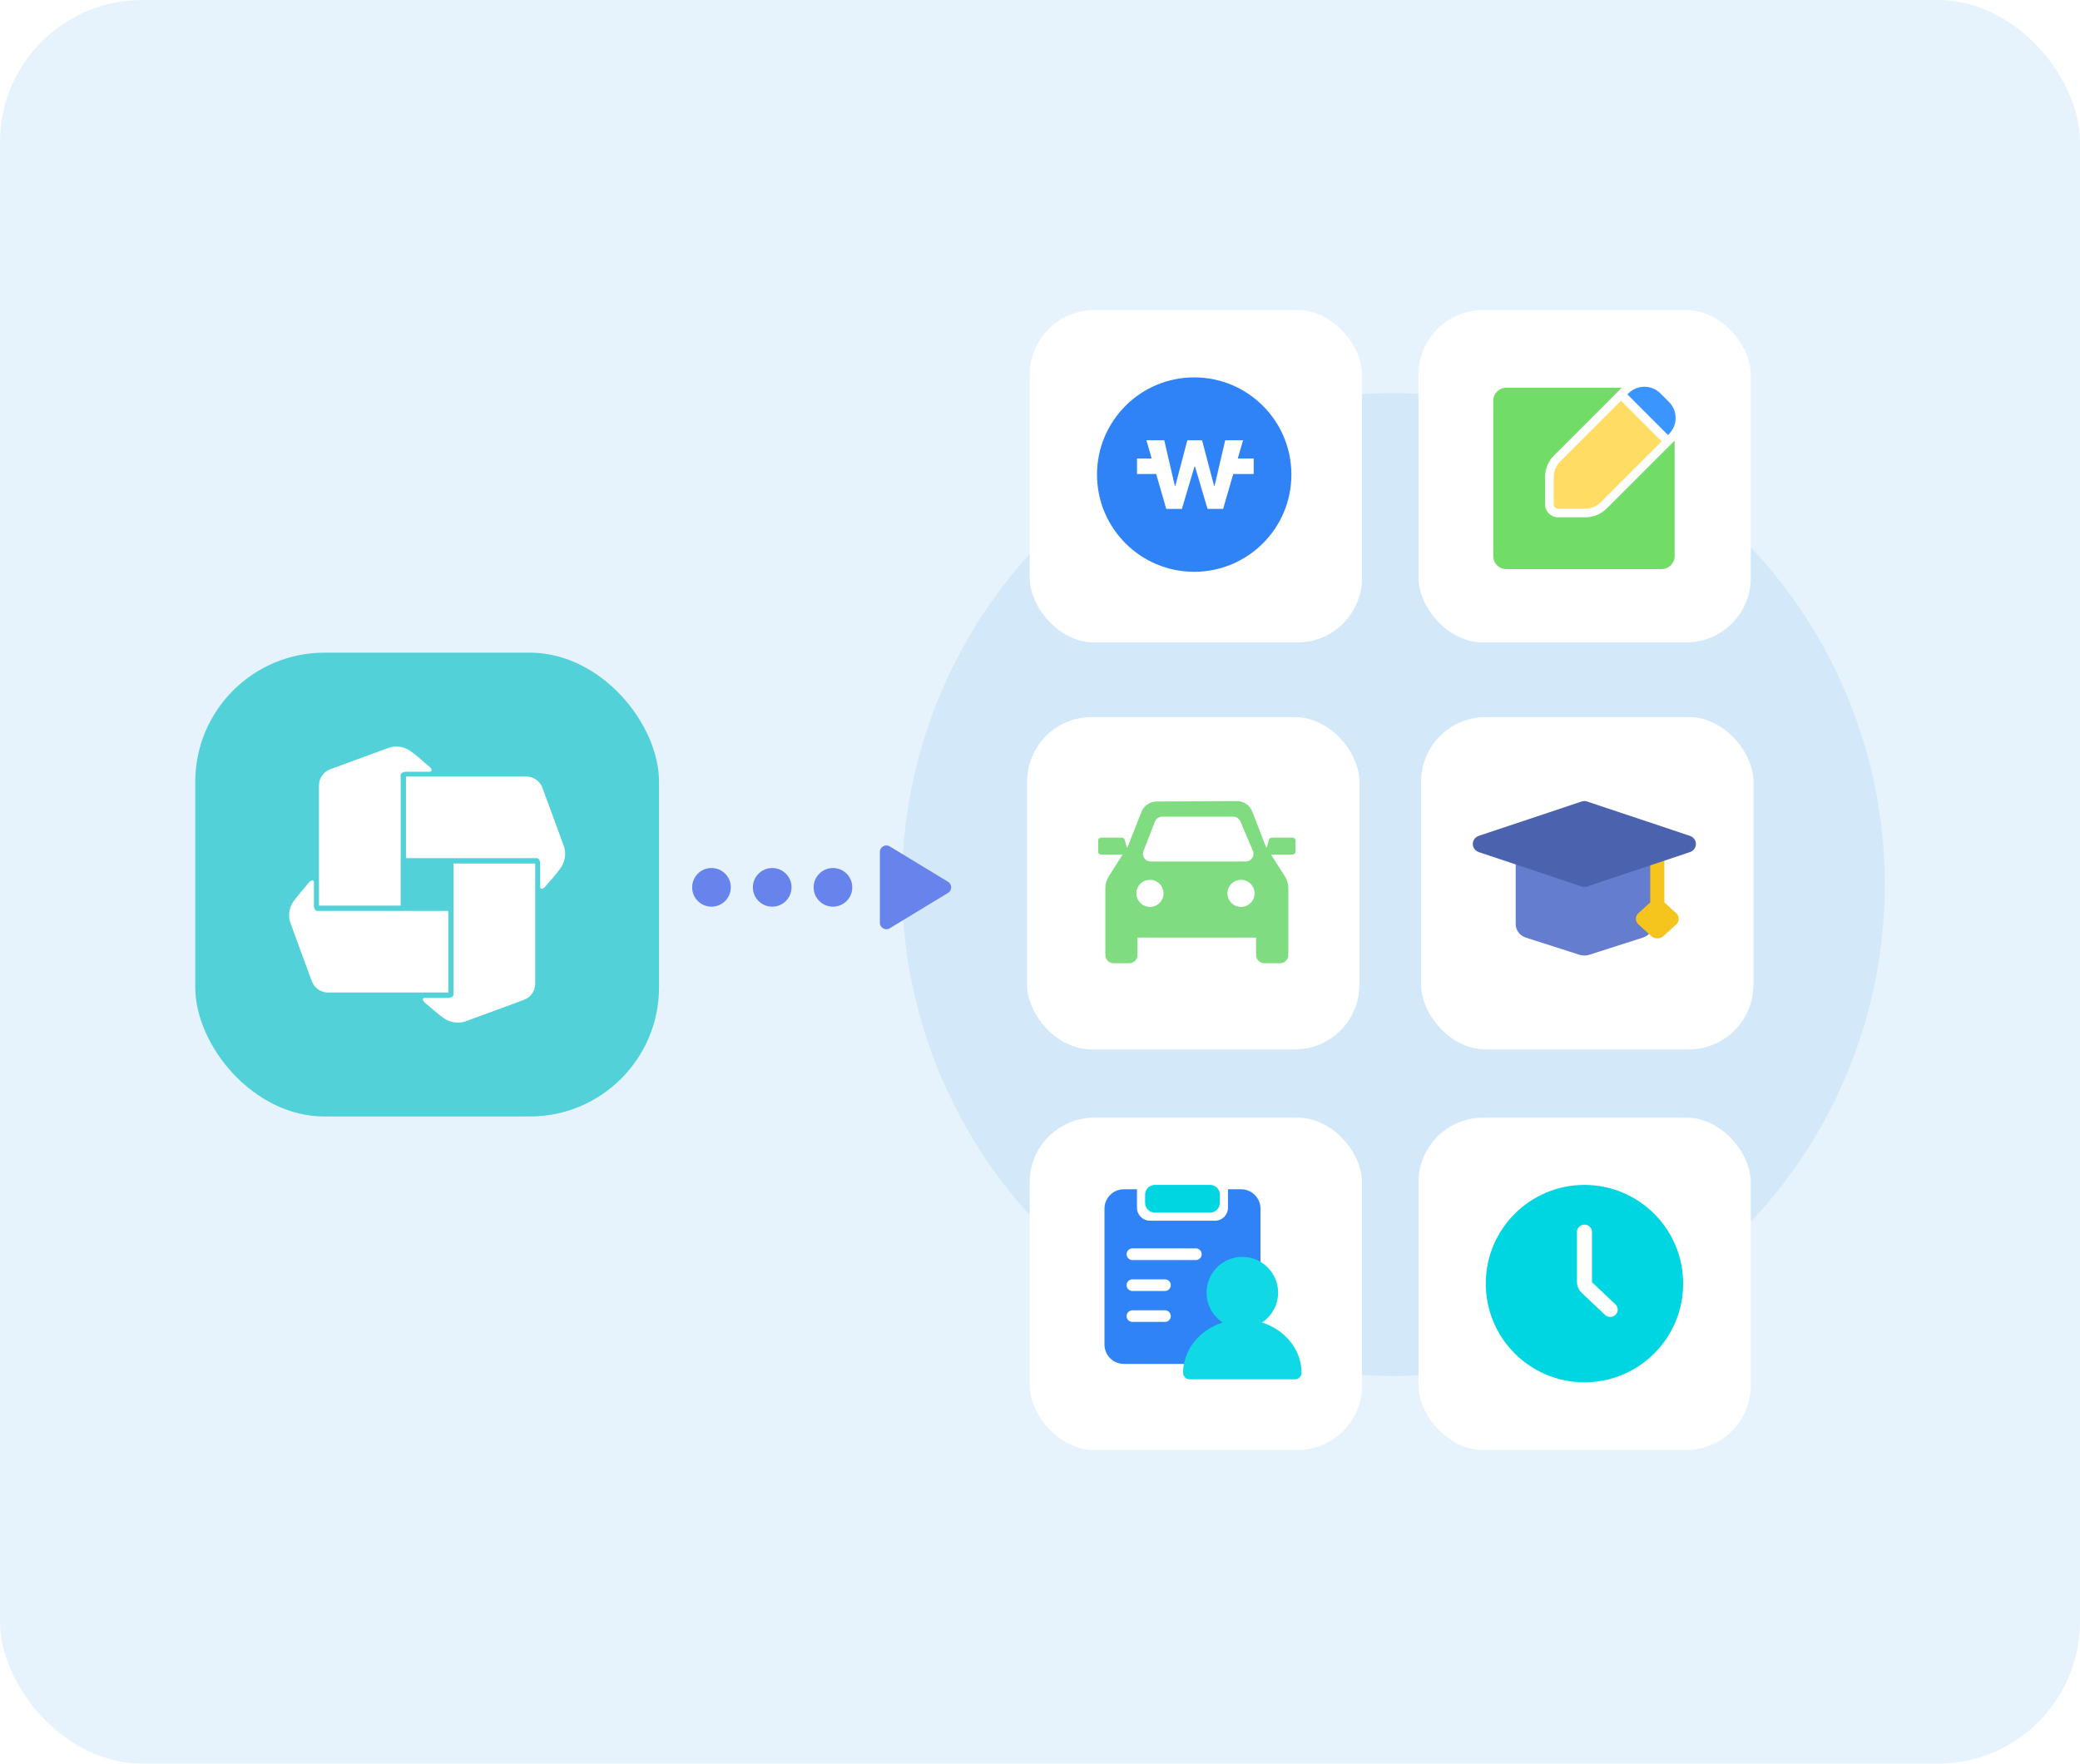 <svg width="322" height="273" viewBox="0 0 322 273" fill="none" xmlns="http://www.w3.org/2000/svg">
<rect width="322" height="273" rx="22" fill="#E7F3FC"/>
<mask id="mask0_393_23833" style="mask-type:alpha" maskUnits="userSpaceOnUse" x="0" y="0" width="322" height="273">
<rect width="322" height="273" rx="22" fill="#E7F3FC"/>
</mask>
<g mask="url(#mask0_393_23833)">
<g filter="url(#filter0_d_393_23833)">
<rect x="30.225" y="101.028" width="71.799" height="71.799" rx="20" fill="#52D2D8"/>
<path d="M62.027 120.132C62.022 120.079 62.022 120.025 62.027 119.972C62.073 119.499 62.791 119.461 62.791 119.461H66.457C67.221 119.461 66.548 118.736 66.548 118.736L65.555 117.919C65.418 117.761 65.268 117.615 65.105 117.484C64.066 116.621 63.539 116.263 63.539 116.263C63.082 115.935 62.557 115.714 62.004 115.616C61.45 115.518 60.881 115.546 60.339 115.698C58.674 116.286 51.113 119.087 51.113 119.087C50.602 119.275 50.162 119.615 49.852 120.061C49.542 120.508 49.377 121.039 49.379 121.582V140.189H62.027V120.132Z" fill="white"/>
<path d="M87.352 131.152C86.764 129.489 83.961 121.933 83.961 121.933C83.773 121.423 83.433 120.983 82.986 120.673C82.539 120.363 82.007 120.198 81.464 120.2H62.851V132.839H83.167C83.579 132.946 83.625 133.557 83.625 133.557V137.22C83.625 137.983 84.351 137.312 84.351 137.312L85.175 136.335C85.318 136.207 85.449 136.067 85.565 135.915C86.428 134.877 86.795 134.35 86.795 134.35C87.121 133.893 87.341 133.368 87.437 132.815C87.534 132.261 87.505 131.693 87.352 131.152V131.152Z" fill="white"/>
<path d="M70.207 153.729C70.216 153.823 70.216 153.917 70.207 154.011C70.1 154.416 69.489 154.462 69.489 154.462H65.823C65.059 154.462 65.739 155.187 65.739 155.187L66.953 156.202C67.011 156.261 67.072 156.318 67.136 156.37C68.175 157.24 68.702 157.598 68.702 157.598C69.16 157.925 69.685 158.144 70.239 158.24C70.793 158.337 71.361 158.308 71.902 158.156C73.567 157.568 81.121 154.767 81.121 154.767C81.632 154.579 82.073 154.237 82.384 153.789C82.694 153.341 82.859 152.808 82.855 152.264V133.672H70.207V153.729Z" fill="white"/>
<path d="M69.404 141.005H49.325C49.231 141.017 49.136 141.017 49.042 141.005C48.645 140.891 48.599 140.295 48.599 140.295V136.632C48.599 135.869 47.874 136.54 47.874 136.54L46.866 137.762L46.682 137.96C45.819 139.006 45.46 139.486 45.46 139.486C45.132 139.943 44.911 140.467 44.813 141.021C44.715 141.575 44.743 142.143 44.895 142.684C45.483 144.348 48.286 151.904 48.286 151.904C48.476 152.413 48.817 152.851 49.264 153.161C49.71 153.47 50.24 153.636 50.784 153.636H69.404V141.005Z" fill="white"/>
</g>
<circle cx="215.704" cy="136.927" r="76.073" fill="#D3E8F8"/>
<rect x="219.595" y="48" width="51.444" height="51.444" rx="10" fill="white"/>
<path fill-rule="evenodd" clip-rule="evenodd" d="M252.949 60.019H252.95L241.504 71.465C240.877 72.091 240.525 72.942 240.525 73.828V78.068C240.525 78.438 240.824 78.737 241.194 78.737H245.434C245.979 78.737 246.51 78.604 246.984 78.356C246.509 78.605 245.977 78.738 245.431 78.738H241.191C240.822 78.738 240.523 78.439 240.523 78.07V73.829C240.523 72.943 240.875 72.093 241.502 71.466L252.949 60.019ZM251.058 60.019L233.174 60.019C232.067 60.019 231.169 60.917 231.169 62.024V86.09C231.169 87.197 232.067 88.095 233.174 88.095L257.24 88.095C258.347 88.095 259.245 87.197 259.245 86.09V68.2L248.74 78.704C247.863 79.582 246.672 80.075 245.431 80.075H241.191C240.084 80.075 239.186 79.177 239.186 78.07V73.829C239.186 72.588 239.679 71.398 240.556 70.521L251.058 60.019ZM258.753 60.708L258.556 60.511C258.626 60.572 258.692 60.638 258.753 60.708Z" fill="#71DD67"/>
<path fill-rule="evenodd" clip-rule="evenodd" d="M251.419 62.498L250.947 62.027L241.507 71.466C240.88 72.093 240.528 72.943 240.528 73.83V78.07C240.528 78.439 240.828 78.739 241.197 78.739H245.437C246.324 78.739 247.174 78.386 247.8 77.76L257.24 68.32L256.767 67.846L256.769 67.844L251.421 62.496L251.419 62.498Z" fill="#FFDD64"/>
<path d="M252.093 60.892C253.46 59.525 255.676 59.525 257.043 60.892L258.375 62.224C259.742 63.591 259.742 65.807 258.375 67.174L258.215 67.334L251.934 61.052L252.093 60.892Z" fill="#3A95FF"/>
<rect x="220" y="111" width="51.444" height="51.444" rx="10" fill="white"/>
<path d="M245.271 133.305L234.643 131.971V143.058C234.643 144 235.278 144.838 236.225 145.141L244.522 147.796C245.007 147.952 245.535 147.952 246.019 147.796L254.316 145.141C255.263 144.838 255.899 144 255.899 143.058V131.971L245.271 133.305Z" fill="#657DCE"/>
<path d="M259.491 141.362L257.657 139.688V129.314H255.469V139.682L253.635 141.355C253.11 141.832 253.11 142.608 253.635 143.085L255.621 144.897C256.144 145.376 256.994 145.376 257.517 144.897L259.503 143.085C260.016 142.604 260.01 141.834 259.489 141.36L259.491 141.362Z" fill="#F5C51D"/>
<path d="M244.839 124.07L228.913 129.389C228.21 129.624 227.833 130.375 228.072 131.068C228.206 131.458 228.518 131.764 228.913 131.896L244.839 137.215C245.118 137.308 245.423 137.308 245.702 137.215L261.628 131.896C262.331 131.661 262.708 130.91 262.469 130.217C262.335 129.827 262.024 129.521 261.628 129.389L245.702 124.07C245.423 123.977 245.118 123.977 244.839 124.07Z" fill="#4B62AF"/>
<rect x="219.595" y="173.003" width="51.444" height="51.444" rx="10" fill="white"/>
<path fill-rule="evenodd" clip-rule="evenodd" d="M245.289 183.42C236.851 183.42 230.011 190.26 230.011 198.697C230.011 207.135 236.851 213.975 245.289 213.975C253.726 213.975 260.566 207.135 260.566 198.697C260.566 190.26 253.726 183.42 245.289 183.42Z" fill="#00D5E2"/>
<path fill-rule="evenodd" clip-rule="evenodd" d="M245.289 190.062C245.656 190.062 245.954 190.342 245.954 190.688V198.441C245.954 198.607 246.023 198.767 246.148 198.884L249.744 202.277C250.004 202.522 250.004 202.918 249.744 203.163C249.485 203.408 249.064 203.408 248.805 203.163L245.209 199.77C244.835 199.418 244.625 198.94 244.625 198.441V190.688C244.625 190.342 244.922 190.062 245.289 190.062Z" fill="white" stroke="white" stroke-linecap="round" stroke-linejoin="round"/>
<rect x="159.408" y="48" width="51.444" height="51.444" rx="10" fill="white"/>
<path d="M184.872 88.51C193.182 88.51 199.918 81.773 199.918 73.463C199.918 65.153 193.182 58.417 184.872 58.417C176.562 58.417 169.825 65.153 169.825 73.463C169.825 81.773 176.562 88.51 184.872 88.51Z" fill="#2F83F7"/>
<path fill-rule="evenodd" clip-rule="evenodd" d="M180.545 78.774H182.97L184.909 72.231H184.998L186.937 78.774H189.347L190.917 73.371H194.079V70.968H191.615L192.433 68.153H189.67L188.025 75.209H187.951L186.085 68.153H183.807L181.956 75.195H181.868L180.237 68.153H177.474L178.288 70.968H176.02V73.371H178.983L180.545 78.774Z" fill="white"/>
<rect x="159" y="111" width="51.444" height="51.444" rx="10" fill="white"/>
<path d="M185.92 145.13H194.453V147.827C194.453 148.53 195.024 149.1 195.728 149.1H198.165C198.87 149.1 199.44 148.53 199.44 147.827V137.453C199.44 136.829 199.263 136.218 198.929 135.691L196.766 132.283H200.11C200.356 132.283 200.556 132.084 200.556 131.838V130.107C200.556 129.861 200.356 129.662 200.11 129.662H196.872C196.67 129.662 196.494 129.798 196.441 129.992L196.107 131.243L195.935 130.973L193.862 125.628C193.48 124.642 192.527 123.994 191.467 124L179.06 124.069C178.015 124.075 177.079 124.716 176.697 125.687L174.62 130.973L174.449 131.243L174.114 129.993C174.062 129.798 173.885 129.662 173.683 129.662H170.446C170.2 129.662 170 129.862 170 130.108V131.838C170 132.084 170.2 132.283 170.446 132.283H173.789L171.627 135.692C171.293 136.219 171.115 136.829 171.115 137.453V147.827C171.115 148.53 171.686 149.1 172.391 149.1H174.827C175.532 149.1 176.102 148.53 176.102 147.827V145.131H184.636" fill="#80DC80"/>
<path d="M178.019 140.386C179.179 140.386 180.119 139.447 180.119 138.289C180.119 137.13 179.179 136.192 178.019 136.192C176.858 136.192 175.918 137.13 175.918 138.289C175.918 139.447 176.858 140.386 178.019 140.386Z" fill="white"/>
<path d="M192.117 140.386C193.278 140.386 194.218 139.447 194.218 138.289C194.218 137.13 193.278 136.192 192.117 136.192C190.957 136.192 190.017 137.13 190.017 138.289C190.017 139.447 190.957 140.386 192.117 140.386Z" fill="white"/>
<path d="M192.86 133.353H178.128C177.289 133.353 176.712 132.511 177.017 131.73L178.799 127.172C178.977 126.715 179.418 126.414 179.909 126.414H190.916C191.394 126.414 191.826 126.699 192.013 127.138L193.956 131.697C194.291 132.482 193.714 133.353 192.86 133.353H192.86Z" fill="white"/>
<rect x="159.408" y="173.003" width="51.444" height="51.444" rx="10" fill="white"/>
<path d="M177.271 184.92C177.271 184.091 177.942 183.42 178.771 183.42H187.343C188.171 183.42 188.843 184.091 188.843 184.92V186.196C188.843 187.025 188.171 187.696 187.343 187.696H178.771C177.942 187.696 177.271 187.025 177.271 186.196L177.271 184.92Z" fill="#00D5E2"/>
<path d="M170.982 187.092V208.125C170.982 209.782 172.326 211.125 173.982 211.125H192.134C193.791 211.125 195.134 209.782 195.134 208.125V187.092C195.134 185.435 193.791 184.092 192.134 184.092H190.102V186.956C190.102 188.06 189.207 188.956 188.102 188.956H178.014C176.909 188.956 176.014 188.06 176.014 186.956V184.092H173.982C172.326 184.092 170.982 185.435 170.982 187.092Z" fill="#2F83F7"/>
<circle cx="192.322" cy="200.093" r="4.538" fill="#10D8E4" stroke="#10D8E4" stroke-width="2"/>
<path d="M200.491 212.508C200.491 210.582 199.631 208.735 198.099 207.373C196.567 206.011 194.489 205.246 192.322 205.246C190.156 205.246 188.078 206.011 186.546 207.373C185.014 208.735 184.153 210.582 184.153 212.508L192.322 212.508H200.491Z" fill="#10D8E4" stroke="#10D8E4" stroke-width="2" stroke-linejoin="round"/>
<line x1="175.303" y1="194.145" x2="185.132" y2="194.145" stroke="white" stroke-width="1.8" stroke-linecap="round"/>
<line x1="175.303" y1="198.934" x2="180.344" y2="198.934" stroke="white" stroke-width="1.8" stroke-linecap="round"/>
<line x1="175.303" y1="203.723" x2="180.344" y2="203.723" stroke="white" stroke-width="1.8" stroke-linecap="round"/>
<path d="M146.771 136.5C147.412 136.889 147.412 137.82 146.771 138.21L137.731 143.698C137.065 144.102 136.212 143.623 136.212 142.843L136.212 131.866C136.212 131.087 137.065 130.607 137.731 131.012L146.771 136.5Z" fill="#6684EB"/>
<circle cx="128.948" cy="137.355" r="2.992" fill="#6684EB"/>
<circle cx="119.545" cy="137.355" r="2.992" fill="#6684EB"/>
<circle cx="110.143" cy="137.355" r="2.992" fill="#6684EB"/>
</g>
<defs>
<filter id="filter0_d_393_23833" x="0.225" y="71.028" width="131.799" height="131.799" filterUnits="userSpaceOnUse" color-interpolation-filters="sRGB">
<feFlood flood-opacity="0" result="BackgroundImageFix"/>
<feColorMatrix in="SourceAlpha" type="matrix" values="0 0 0 0 0 0 0 0 0 0 0 0 0 0 0 0 0 0 127 0" result="hardAlpha"/>
<feOffset/>
<feGaussianBlur stdDeviation="15"/>
<feComposite in2="hardAlpha" operator="out"/>
<feColorMatrix type="matrix" values="0 0 0 0 0.828 0 0 0 0 0.898 0 0 0 0 0.95 0 0 0 1 0"/>
<feBlend mode="normal" in2="BackgroundImageFix" result="effect1_dropShadow_393_23833"/>
<feBlend mode="normal" in="SourceGraphic" in2="effect1_dropShadow_393_23833" result="shape"/>
</filter>
</defs>
</svg>
